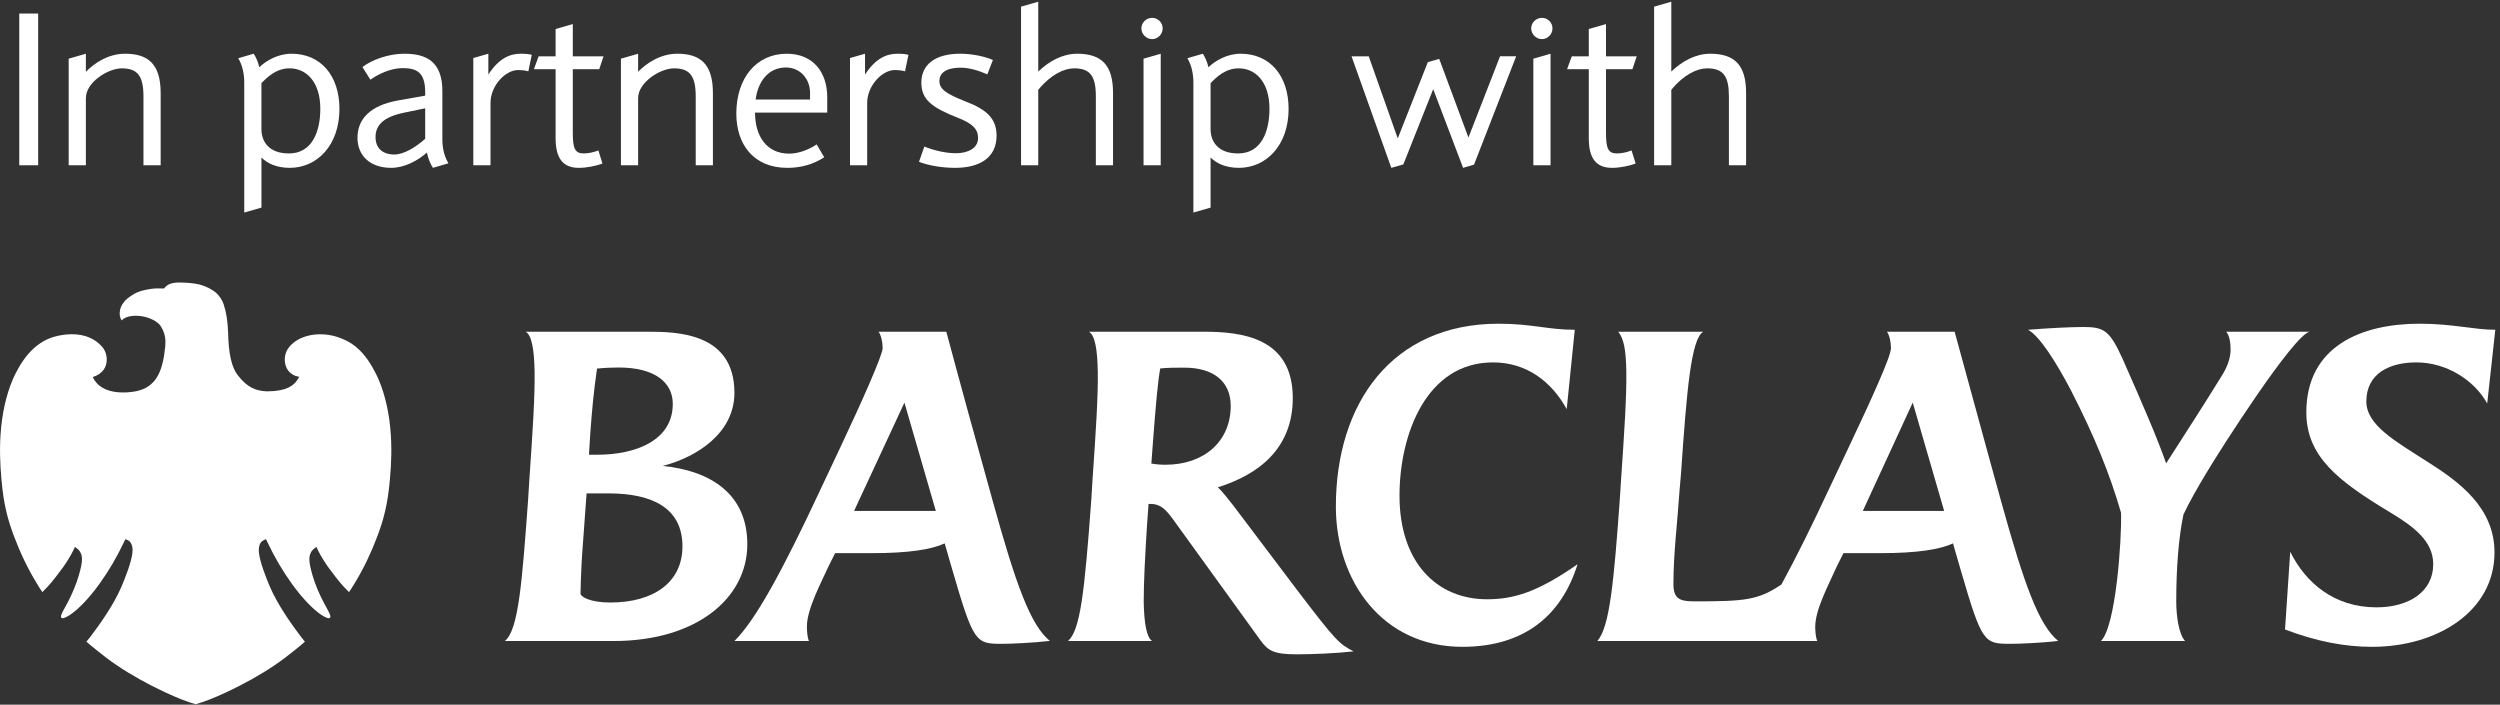 <?xml version="1.0" encoding="UTF-8" standalone="no"?><!DOCTYPE svg PUBLIC "-//W3C//DTD SVG 1.1//EN" "http://www.w3.org/Graphics/SVG/1.1/DTD/svg11.dtd"><svg width="100%" height="100%" viewBox="0 0 298 84" version="1.1" xmlns="http://www.w3.org/2000/svg" xmlns:xlink="http://www.w3.org/1999/xlink" xml:space="preserve" xmlns:serif="http://www.serif.com/" style="fill-rule:evenodd;clip-rule:evenodd;stroke-linejoin:round;stroke-miterlimit:1.414;"><rect x="0" y="0" width="298" height="84" fill="#333333" stroke="none"/><g><rect x="2.296" y="1.614" width="2.255" height="18.086" style="fill:#fff;fill-rule:nonzero;"/><path d="M17.101,19.699l0,-8.198c0,-2.433 -0.691,-3.355 -2.587,-3.355c-1.665,0 -4.278,1.69 -4.278,3.535l0,8.018l-2.049,0l0,-12.705l2.049,-0.59l0,2.152c0.947,-0.974 2.613,-2.152 4.662,-2.152c2.69,0 4.253,1.153 4.253,4.688l0,8.607l-2.05,0Z" style="fill:#fff;fill-rule:nonzero;"/><path d="M34.519,8.146c-1.563,0 -2.613,0.999 -3.356,1.768l0,5.481c0,1.384 0.794,2.895 3.279,2.895c2.741,0 3.74,-2.561 3.74,-5.328c0,-3.228 -1.691,-4.816 -3.663,-4.816Zm0.025,11.861c-1.588,0 -2.689,-0.538 -3.381,-1.23l0,5.969l-2.049,0.589l0,-15.524c0,-0.896 -0.18,-1.998 -0.718,-2.869l1.845,-0.538c0.256,0.384 0.538,0.999 0.666,1.614c0.768,-0.743 2.177,-1.614 3.843,-1.614c3.483,0 5.712,2.613 5.712,6.583c0,4.33 -2.664,7.02 -5.918,7.02Z" style="fill:#fff;fill-rule:nonzero;"/><path d="M50.682,12.911l-2.485,0.512c-2.485,0.513 -3.433,1.485 -3.433,2.921c0,1.255 0.769,2.074 2.255,2.074c1.075,0 2.485,-0.819 3.663,-1.87l0,-3.637Zm0.922,7.096c-0.282,-0.41 -0.589,-1.153 -0.717,-1.82c-1.102,0.974 -2.69,1.82 -4.253,1.82c-2.587,0 -4.022,-1.512 -4.022,-3.587c0,-2.126 1.384,-3.842 4.893,-4.457l3.177,-0.563l0,-0.411c0,-2.305 -0.949,-2.869 -2.664,-2.869c-1.537,0 -2.998,0.769 -3.869,1.383l-0.947,-1.511c1.101,-0.845 3.074,-1.588 4.995,-1.588c2.613,0 4.534,0.922 4.534,4.457l0,5.79c0,1.332 0.384,2.229 0.718,2.818l-1.845,0.538Z" style="fill:#fff;fill-rule:nonzero;"/><path d="M62.977,8.505c-0.308,-0.103 -0.768,-0.155 -1.23,-0.155c-1.486,0 -3.279,1.845 -3.279,3.92l0,7.429l-2.049,0l0,-12.783l1.793,-0.512l0,2.485c1.204,-1.87 2.511,-2.485 3.842,-2.485c0.667,0 1.025,0.051 1.333,0.128l-0.41,1.973Z" style="fill:#fff;fill-rule:nonzero;"/><path d="M71.429,8.249l-3.151,0l0,7.582c0,1.871 0.256,2.459 1.306,2.459c0.59,0 1.23,-0.153 1.743,-0.359l0.486,1.564c-0.768,0.281 -1.844,0.512 -2.818,0.512c-1.869,0 -2.767,-1.102 -2.767,-3.535l0,-8.223l-2.587,0l0.564,-1.538l2.023,0l0,-3.254l2.05,-0.588l0,3.842l3.664,0l-0.513,1.538Z" style="fill:#fff;fill-rule:nonzero;"/><path d="M82.93,19.699l0,-8.198c0,-2.433 -0.691,-3.355 -2.588,-3.355c-1.665,0 -4.278,1.69 -4.278,3.535l0,8.018l-2.049,0l0,-12.705l2.049,-0.59l0,2.152c0.949,-0.974 2.613,-2.152 4.664,-2.152c2.689,0 4.251,1.153 4.251,4.688l0,8.607l-2.049,0Z" style="fill:#fff;fill-rule:nonzero;"/><path d="M96.557,11.066c0,-1.691 -1.204,-3.023 -2.87,-3.023c-2.202,0 -3.38,1.845 -3.611,3.817l6.481,0l0,-0.794Zm-6.558,2.357c0,2.843 1.408,4.892 4.072,4.892c1.102,0 2.307,-0.46 3.28,-1.1l0.897,1.537c-1.41,0.896 -2.844,1.255 -4.406,1.255c-4.074,0 -6.072,-2.87 -6.072,-6.456c0,-4.278 2.408,-7.147 6.02,-7.147c3.1,0 4.817,2.177 4.817,5.175l0,1.844l-8.608,0Z" style="fill:#fff;fill-rule:nonzero;"/><path d="M107.879,8.505c-0.307,-0.103 -0.769,-0.155 -1.23,-0.155c-1.485,0 -3.28,1.845 -3.28,3.92l0,7.429l-2.049,0l0,-12.783l1.793,-0.512l0,2.485c1.205,-1.87 2.511,-2.485 3.844,-2.485c0.665,0 1.024,0.051 1.331,0.128l-0.409,1.973Z" style="fill:#fff;fill-rule:nonzero;"/><path d="M113.848,20.007c-1.512,0 -3.101,-0.256 -4.306,-0.718l0.641,-1.818c1.153,0.46 2.537,0.794 3.766,0.794c1.333,0 2.638,-0.538 2.638,-1.819c0,-1.051 -0.666,-1.716 -2.356,-2.382c-3.177,-1.256 -4.406,-2.178 -4.406,-4.228c0,-2.1 1.613,-3.432 4.61,-3.432c1.41,0 2.896,0.307 3.92,0.743l-0.665,1.716c-1,-0.435 -2.128,-0.794 -3.152,-0.794c-1.973,0 -2.561,0.768 -2.561,1.589c0,0.972 0.819,1.536 3.176,2.458c2.305,0.897 3.637,1.921 3.637,4.048c0,2.741 -2.151,3.843 -4.942,3.843Z" style="fill:#fff;fill-rule:nonzero;"/><path d="M130.625,19.699l0,-8.223c0,-2.357 -0.641,-3.33 -2.588,-3.33c-1.178,0 -2.767,0.717 -4.278,2.562l0,8.991l-2.049,0l0,-18.906l2.049,-0.588l0,8.325c1.255,-1.204 2.869,-2.126 4.637,-2.126c2.972,0 4.278,1.409 4.278,4.688l0,8.607l-2.049,0Z" style="fill:#fff;fill-rule:nonzero;"/><path d="M136.31,19.699l0,-12.705l2.049,-0.59l0,13.295l-2.049,0Zm1.024,-15.037c-0.692,0 -1.28,-0.59 -1.28,-1.281c0,-0.692 0.588,-1.255 1.28,-1.255c0.692,0 1.256,0.563 1.256,1.255c0,0.691 -0.564,1.281 -1.256,1.281Z" style="fill:#fff;fill-rule:nonzero;"/><path d="M147.657,8.146c-1.562,0 -2.613,0.999 -3.356,1.768l0,5.481c0,1.384 0.795,2.895 3.279,2.895c2.742,0 3.74,-2.561 3.74,-5.328c0,-3.228 -1.69,-4.816 -3.663,-4.816Zm0.026,11.861c-1.588,0 -2.69,-0.538 -3.382,-1.23l0,5.969l-2.049,0.589l0,-15.524c0,-0.896 -0.179,-1.998 -0.718,-2.869l1.845,-0.538c0.256,0.384 0.538,0.999 0.666,1.614c0.768,-0.743 2.178,-1.614 3.843,-1.614c3.483,0 5.713,2.613 5.713,6.583c0,4.33 -2.664,7.02 -5.918,7.02Z" style="fill:#fff;fill-rule:nonzero;"/><path d="M175.706,19.623l-1.306,0.384l-3.561,-9.377l-3.56,8.967l-1.435,0.41l-4.74,-13.296l2.049,0l3.459,9.786l3.587,-9.094l1.357,-0.384l3.483,9.375l3.768,-9.683l1.921,0l-5.022,12.912Z" style="fill:#fff;fill-rule:nonzero;"/><path d="M182.775,19.699l0,-12.705l2.049,-0.59l0,13.295l-2.049,0Zm1.025,-15.037c-0.692,0 -1.281,-0.59 -1.281,-1.281c0,-0.692 0.589,-1.255 1.281,-1.255c0.692,0 1.256,0.563 1.256,1.255c0,0.691 -0.564,1.281 -1.256,1.281Z" style="fill:#fff;fill-rule:nonzero;"/><path d="M194.584,8.249l-3.15,0l0,7.582c0,1.871 0.256,2.459 1.305,2.459c0.591,0 1.23,-0.153 1.742,-0.359l0.488,1.564c-0.768,0.281 -1.845,0.512 -2.818,0.512c-1.872,0 -2.767,-1.102 -2.767,-3.535l0,-8.223l-2.588,0l0.563,-1.538l2.025,0l0,-3.254l2.05,-0.588l0,3.842l3.662,0l-0.512,1.538Z" style="fill:#fff;fill-rule:nonzero;"/><path d="M206.085,19.699l0,-8.223c0,-2.357 -0.64,-3.33 -2.587,-3.33c-1.178,0 -2.767,0.717 -4.279,2.562l0,8.991l-2.049,0l0,-18.906l2.049,-0.588l0,8.325c1.256,-1.204 2.869,-2.126 4.638,-2.126c2.972,0 4.277,1.409 4.277,4.688l0,8.607l-2.049,0Z" style="fill:#fff;fill-rule:nonzero;"/><path d="M72.75,71.82c-2.495,0 -3.553,-0.722 -3.553,-1.057c0.049,-2.4 0.146,-4.246 0.337,-6.648l0.385,-5.302l2.641,0c4.896,0 8.788,1.558 8.788,6.309c0,4.276 -3.413,6.698 -8.598,6.698Zm-2.399,-19.997c0.192,-2.737 0.431,-5.295 0.815,-7.889c0.912,-0.095 1.872,-0.127 2.593,-0.127c4.369,0 6.437,1.836 6.437,4.335c0,4.322 -4.325,6.063 -9.03,6.063l-0.961,0l0.146,-2.382Zm8.643,3.717c4.082,-1.056 8.549,-3.918 8.549,-8.719c0,-7.203 -6.915,-7.279 -10.375,-7.279l-14.502,0c0.721,0.418 1.011,2.14 1.057,4.733c0.049,3.025 -0.239,7.288 -0.625,12.908l-0.141,2.287c-0.721,9.893 -1.153,15.683 -2.786,16.939l12.965,0c9.892,0 15.943,-5.105 15.943,-11.539c0,-5.954 -4.322,-8.754 -10.085,-9.33Z" style="fill:#fff;fill-rule:nonzero;"/><path d="M289.227,54.964c-3.653,-2.353 -7.159,-4.274 -7.159,-7.107c0,-3.363 2.79,-4.659 5.955,-4.659c3.604,0 6.915,2.114 8.454,4.9l0.962,-8.789c-2.548,0 -5.044,-0.722 -9.033,-0.722c-6.865,0 -13.491,2.641 -13.491,10.566c0,5.282 3.843,8.211 9.893,11.863c2.88,1.729 5.232,3.457 5.232,6.24c0,3.268 -2.879,5.14 -6.769,5.14c-5.038,0 -8.45,-2.927 -10.276,-6.628l-0.621,9.269c3.791,1.439 7.151,2.065 10.37,2.065c7.827,0 14.6,-4.274 14.6,-11.239c0,-5.33 -4.133,-8.401 -8.117,-10.899Z" style="fill:#fff;fill-rule:nonzero;"/><path d="M262.913,56.52c1.821,-3.072 10.469,-16.56 12.385,-16.978l-9.941,0c0.386,0.418 0.53,1.277 0.53,2.14c0,1.106 -0.48,2.2 -1.052,3.112c-2.309,3.746 -4.081,6.453 -6.631,10.44c-1.057,-3.028 -2.834,-7.122 -5.231,-12.548c-1.542,-3.363 -2.212,-3.707 -4.708,-3.707c-1.394,0 -4.275,0.142 -6.533,0.334c1.299,0.624 3.367,3.839 5.139,7.247c2.786,5.429 4.612,9.907 5.958,14.565c0.094,3.268 -0.629,13.608 -2.402,15.284l10.034,0c-0.767,-0.838 -1.053,-3.039 -1.053,-4.721c0,-4.034 0.286,-7.631 0.862,-10.366c0.675,-1.445 1.775,-3.36 2.643,-4.802Z" style="fill:#fff;fill-rule:nonzero;"/><path d="M138.923,55.397c-0.578,0 -1.2,-0.05 -1.682,-0.142l0.194,-2.597c0.334,-4.418 0.576,-7.155 0.863,-8.74c0.865,-0.095 1.969,-0.095 2.882,-0.095c3.504,0 5.522,1.68 5.522,4.561c0,4.227 -3.168,7.013 -7.779,7.013Zm15.654,14.884l-7.539,-9.985c-0.53,-0.675 -1.393,-1.781 -1.871,-2.212c4.943,-1.536 8.932,-4.683 8.932,-10.64c0,-7.25 -6.147,-7.902 -10.615,-7.902l-13.684,0c0.72,0.418 1.007,2.092 1.056,4.733c0.047,3.025 -0.24,7.288 -0.625,12.86l-0.142,2.335c-0.818,11.335 -1.346,15.683 -2.784,16.939l10.033,0c-0.674,-0.419 -0.961,-2.174 -1.008,-4.671c0,-2.257 0.145,-5.186 0.385,-8.979l0.19,-2.689l0.241,0c1.295,0 1.921,0.808 2.737,1.914l10.373,14.353c0.913,1.249 1.583,1.657 4.321,1.657c1.827,0 4.658,-0.113 6.771,-0.351c-1.679,-0.864 -2.065,-1.167 -6.771,-7.362Z" style="fill:#fff;fill-rule:nonzero;"/><path d="M101.804,60.907l6.004,-12.916l3.745,12.916l-9.749,0Zm16.568,-1.046l-1.586,-5.741c-1.872,-6.676 -3.984,-14.578 -3.984,-14.578l-8.071,0c0.292,0.418 0.483,1.227 0.483,1.949c0,0.816 -2.498,6.425 -4.852,11.42l-2.594,5.505c-4.464,9.556 -7.681,15.479 -10.225,17.993l8.883,0c-0.193,-0.419 -0.24,-1.214 -0.24,-1.694c-0.05,-2.066 1.823,-5.521 2.592,-7.248l0.768,-1.532l4.419,0c4.37,0 7.106,-0.444 8.644,-1.165l0.912,3.167c2.546,8.739 2.785,8.804 5.954,8.804c1.008,0 3.602,-0.105 5.666,-0.345c-2.304,-1.876 -4.032,-6.686 -6.769,-16.535Z" style="fill:#fff;fill-rule:nonzero;"/><path d="M166.821,59.092c0,-7.345 3.221,-15.894 11.141,-15.894c3.986,0 6.965,2.256 8.79,5.57l0.961,-9.459c-3.217,0 -5.093,-0.722 -9.078,-0.722c-12.726,0 -19.4,9.511 -19.4,21.804c0,8.835 5.521,16.711 15.079,16.711c7.345,0 11.812,-3.699 13.733,-9.846c-4.756,3.314 -7.588,4.178 -10.803,4.178c-5.956,0 -10.423,-4.368 -10.423,-12.342Z" style="fill:#fff;fill-rule:nonzero;"/><path d="M222.045,60.907l5.953,-12.916l3.746,12.916l-9.699,0Zm16.518,-1.046l-1.584,-5.741c-0.717,-2.592 -3.986,-14.578 -3.986,-14.578l-8.063,0c0.288,0.418 0.476,1.227 0.476,1.949c0,1.005 -2.398,6.231 -4.849,11.42l-2.592,5.493c-1.922,4.129 -3.89,8.098 -5.619,11.268c-2.784,1.875 -4.323,2.01 -10.469,2.01c-1.727,0 -2.404,-0.388 -2.404,-2.066c0,-3.65 0.482,-7.398 0.722,-11.049l0.192,-2.235c0.672,-9.847 1.201,-15.952 2.643,-16.79l-10.134,0c0.675,0.838 0.915,2.19 0.961,4.686c0.049,3.025 -0.239,7.289 -0.622,12.907l-0.149,2.335c-0.715,9.845 -1.196,15.263 -2.686,16.939l26.222,0c-0.192,-0.419 -0.246,-1.214 -0.246,-1.694c0,-2.02 1.492,-4.797 2.597,-7.248l0.766,-1.532l4.421,0c4.371,0 7.107,-0.444 8.64,-1.165l0.914,3.167c2.548,8.739 2.786,8.804 5.956,8.804c1.006,0 3.745,-0.105 5.667,-0.345c-2.306,-1.876 -4.036,-6.686 -6.774,-16.535Z" style="fill:#fff;fill-rule:nonzero;"/><path d="M44.813,44.558c-0.521,-1.026 -1.271,-2.327 -2.464,-3.281c-0.607,-0.481 -1.348,-0.861 -2.203,-1.131c-0.628,-0.199 -1.293,-0.3 -1.973,-0.3l-0.097,0.001c-0.869,0.011 -2.49,0.218 -3.578,1.483c-0.495,0.573 -0.677,1.394 -0.475,2.147c0.17,0.63 0.584,1.096 1.168,1.316c0,0 0.186,0.07 0.478,0.123c-0.084,0.163 -0.287,0.448 -0.287,0.448c-0.374,0.555 -1.211,1.282 -3.508,1.282l-0.132,-0.001c-1.217,-0.077 -2.223,-0.394 -3.401,-1.917c-0.73,-0.943 -1.1,-2.526 -1.154,-5.134c-0.047,-1.307 -0.226,-2.441 -0.538,-3.35c-0.21,-0.61 -0.701,-1.25 -1.174,-1.555c-0.407,-0.264 -0.761,-0.479 -1.459,-0.703c-0.786,-0.253 -1.784,-0.291 -2.533,-0.308c-0.975,-0.022 -1.509,0.203 -1.848,0.614c-0.056,0.068 -0.069,0.102 -0.144,0.096c-0.177,-0.014 -0.571,-0.012 -0.689,-0.012c-0.555,0 -1.049,0.089 -1.518,0.187c-0.989,0.208 -1.6,0.619 -2.143,1.053c-0.251,0.201 -0.731,0.765 -0.84,1.369c-0.091,0.508 0.002,0.793 0.107,1.045c0.018,0.042 0.084,0.118 0.096,0.164c0.296,-0.31 0.788,-0.552 1.718,-0.556c1.039,-0.004 2.46,0.47 2.957,1.274c0.71,1.147 0.568,2.073 0.419,3.176c-0.382,2.823 -1.428,4.289 -3.749,4.612c-0.403,0.056 -0.8,0.084 -1.181,0.084c-1.632,0 -2.819,-0.516 -3.43,-1.5c-0.164,-0.264 -0.183,-0.349 -0.183,-0.349c0,0 0.183,-0.045 0.342,-0.121c0.618,-0.289 1.083,-0.719 1.252,-1.382c0.188,-0.737 -0.003,-1.564 -0.487,-2.108c-0.873,-0.985 -2.085,-1.483 -3.602,-1.483c-0.843,0 -1.59,0.159 -2.068,0.292c-1.91,0.537 -3.434,1.984 -4.658,4.424c-0.866,1.727 -1.471,4.008 -1.703,6.423c-0.231,2.367 -0.117,4.367 0.04,6.176c0.26,3.011 0.763,4.814 1.489,6.746c0.747,1.998 1.663,3.906 2.676,5.562c0.331,0.541 0.575,0.937 0.709,1.118c0.021,-0.022 0.046,-0.048 0.075,-0.079c0.119,-0.125 0.296,-0.31 0.571,-0.585c0.398,-0.399 1.526,-1.872 1.845,-2.328c0.323,-0.455 0.917,-1.375 1.228,-2.037l0.17,-0.363l0.314,0.248c0.337,0.266 0.532,0.73 0.524,1.241c-0.005,0.449 -0.11,0.971 -0.385,1.93c-0.3,1.04 -0.822,2.285 -1.431,3.414c-0.075,0.137 -0.148,0.268 -0.217,0.394c-0.4,0.716 -0.57,1.066 -0.42,1.225l0.046,0.035c0.018,0.016 0.057,0.018 0.078,0.018c0.246,0 0.718,-0.244 1.233,-0.638c0.464,-0.354 1.71,-1.408 3.211,-3.509c1.136,-1.59 2.038,-3.135 2.925,-5.004l0.13,-0.275l0.281,0.119c0.154,0.065 0.299,0.197 0.387,0.355c0.17,0.307 0.229,0.715 0.17,1.181c-0.14,1.126 -0.799,2.831 -1.327,4.064c-0.895,2.088 -2.54,4.427 -3.763,6.022c-0.048,0.062 -0.343,0.413 -0.392,0.476c0.103,0.105 0.35,0.309 0.652,0.554l0.462,0.379c1.676,1.377 3.235,2.436 5.213,3.542c1.528,0.854 4.637,2.431 6.699,2.983c2.061,-0.552 5.171,-2.129 6.7,-2.983c1.955,-1.094 3.562,-2.186 5.21,-3.542l0.45,-0.368c0.302,-0.247 0.551,-0.451 0.658,-0.558c-0.054,-0.084 -0.162,-0.211 -0.226,-0.289c-0.058,-0.066 -0.114,-0.133 -0.161,-0.194c-1.223,-1.599 -2.869,-3.941 -3.763,-6.022c-0.528,-1.235 -1.187,-2.943 -1.324,-4.063c-0.06,-0.466 -0.003,-0.874 0.169,-1.185c0.073,-0.13 0.177,-0.22 0.301,-0.296c0.176,-0.109 0.366,-0.176 0.366,-0.176l0.132,0.276c0.885,1.869 1.787,3.412 2.923,5.004c1.505,2.104 2.748,3.157 3.213,3.509c0.522,0.399 0.983,0.638 1.232,0.638c0.022,0 0.062,-0.002 0.093,-0.027c0.2,-0.144 0.036,-0.489 -0.384,-1.244c-0.07,-0.126 -0.146,-0.262 -0.22,-0.401c-0.611,-1.128 -1.133,-2.373 -1.435,-3.415c-0.272,-0.956 -0.376,-1.478 -0.383,-1.928c-0.008,-0.512 0.188,-0.976 0.523,-1.242l0.315,-0.249l0.17,0.364c0.332,0.708 0.948,1.643 1.227,2.038c0.317,0.453 1.444,1.924 1.845,2.327c0.275,0.274 0.451,0.459 0.571,0.584c0.029,0.031 0.054,0.058 0.075,0.081c0.132,-0.175 0.362,-0.553 0.678,-1.067l0.059,-0.097c0.984,-1.61 1.901,-3.518 2.65,-5.517c0.725,-1.931 1.226,-3.734 1.488,-6.746c0.157,-1.798 0.27,-3.791 0.041,-6.171c-0.211,-2.342 -0.849,-4.744 -1.704,-6.427Z" style="fill:#fff;fill-rule:nonzero;"/></g></svg>
